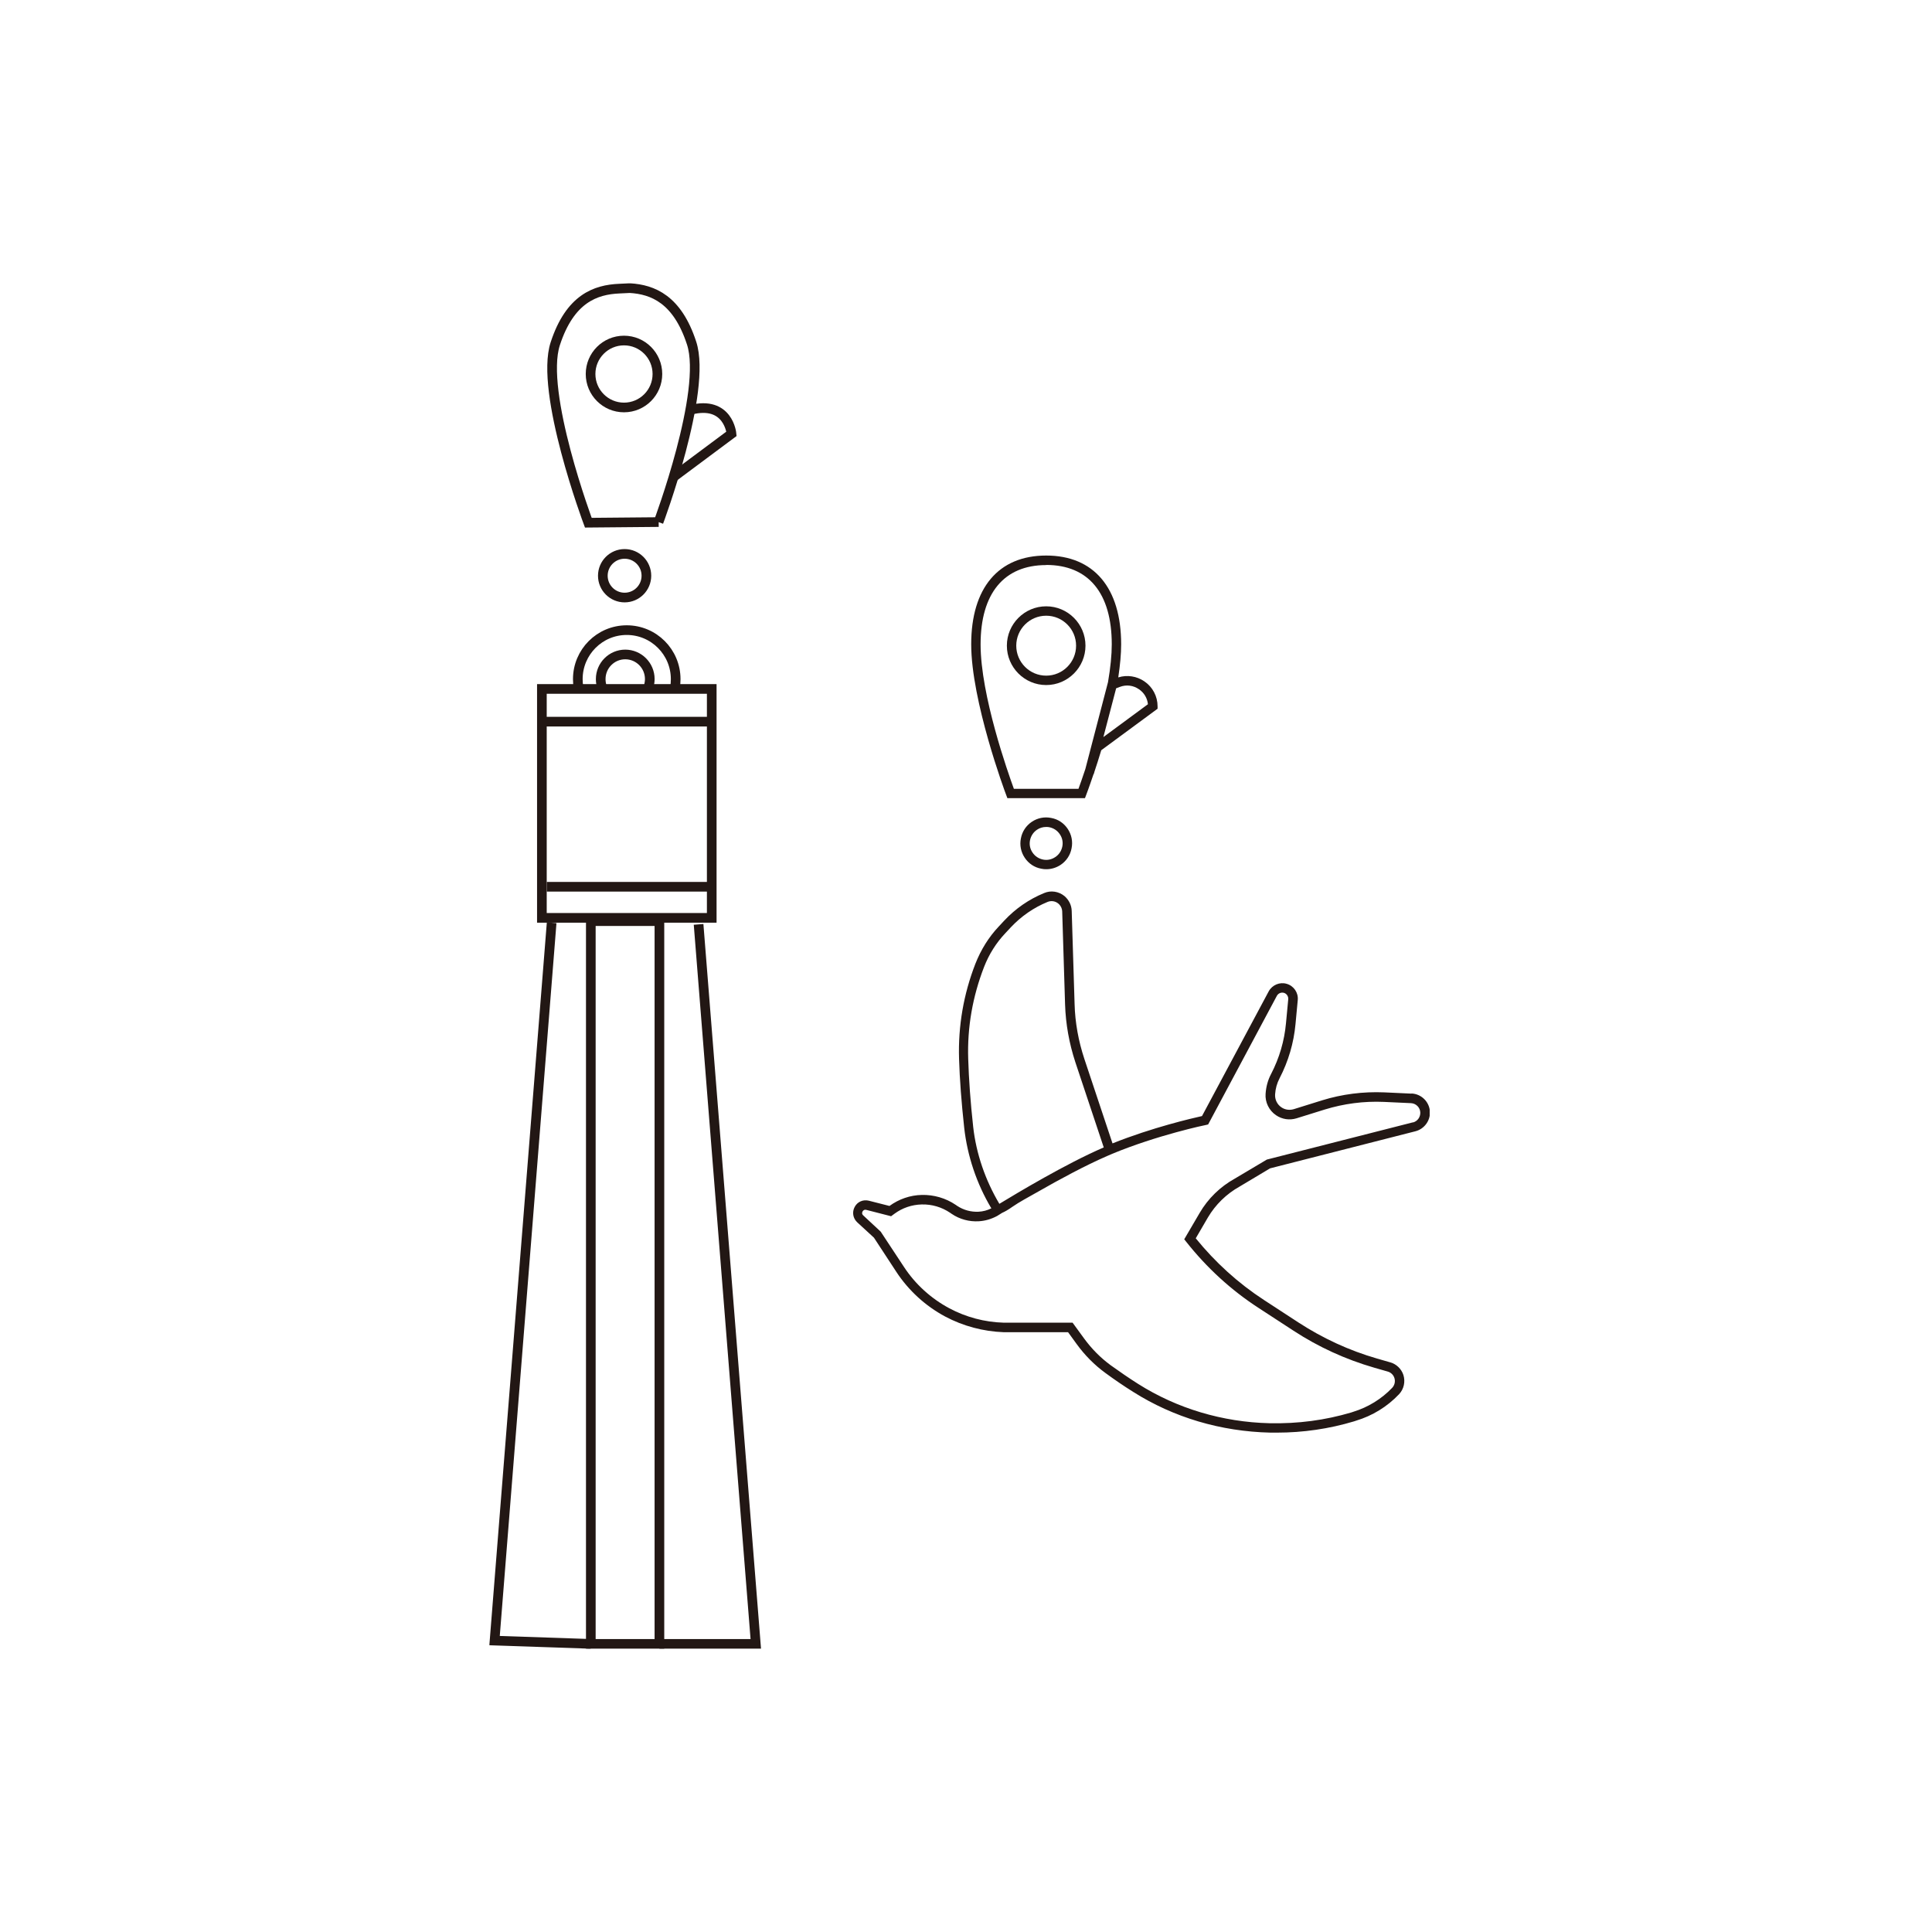 <svg width="150" height="150" viewBox="0 0 150 150" fill="none" xmlns="http://www.w3.org/2000/svg">
<g clip-path="url(#clip0_20_33)">
<path d="M78.222 61.967H84.237L84.325 61.733C84.325 61.733 84.568 61.1 84.898 60.117C84.898 60.098 84.918 60.098 84.927 60.078L84.976 59.903C85.141 59.416 85.316 58.861 85.501 58.248L89.874 55.026V54.842C89.874 54.063 89.495 53.343 88.853 52.904C88.26 52.496 87.512 52.379 86.822 52.593C86.968 51.62 87.046 50.773 87.046 50.023C87.046 45.643 84.927 43.132 81.225 43.132C77.522 43.132 75.404 45.643 75.404 50.023C75.404 54.404 78.008 61.441 78.125 61.733L78.212 61.967H78.222ZM86.939 53.333C87.444 53.138 87.988 53.206 88.435 53.518C88.834 53.79 89.077 54.209 89.125 54.676L85.666 57.226L86.657 53.44L86.939 53.333ZM81.225 43.862C84.509 43.862 86.317 46.052 86.317 50.023C86.317 50.841 86.22 51.834 86.025 52.963L84.266 59.708C84.033 60.409 83.839 60.954 83.732 61.246H78.718C78.261 59.991 76.133 53.985 76.133 50.033C76.133 46.081 77.94 43.872 81.225 43.872V43.862Z" fill="#231815"/>
<path d="M81.225 53.187C82.906 53.187 84.276 51.814 84.276 50.13C84.276 48.446 82.906 47.074 81.225 47.074C79.543 47.074 78.173 48.446 78.173 50.13C78.173 51.814 79.543 53.187 81.225 53.187ZM81.225 47.804C82.507 47.804 83.547 48.846 83.547 50.13C83.547 51.415 82.507 52.457 81.225 52.457C79.942 52.457 78.902 51.415 78.902 50.13C78.902 48.846 79.942 47.804 81.225 47.804Z" fill="#231815"/>
<path d="M80.846 67.447C80.972 67.476 81.108 67.486 81.234 67.486C81.633 67.486 82.012 67.369 82.352 67.145C82.799 66.843 83.1 66.386 83.197 65.86C83.304 65.335 83.197 64.799 82.896 64.351C82.595 63.904 82.148 63.602 81.613 63.505C81.089 63.398 80.554 63.505 80.107 63.806C79.66 64.108 79.359 64.566 79.262 65.091C79.155 65.617 79.262 66.152 79.563 66.6C79.864 67.048 80.311 67.349 80.846 67.447ZM80.515 64.419C80.729 64.273 80.972 64.205 81.225 64.205C81.302 64.205 81.39 64.205 81.468 64.225C81.798 64.293 82.09 64.478 82.284 64.77C82.478 65.052 82.546 65.393 82.478 65.724C82.41 66.055 82.226 66.347 81.934 66.541C81.643 66.736 81.312 66.804 80.982 66.736C80.651 66.668 80.36 66.483 80.165 66.191C79.971 65.909 79.903 65.568 79.971 65.237C80.039 64.906 80.224 64.614 80.515 64.419Z" fill="#231815"/>
<path d="M109.581 84.909L107.472 84.811C105.83 84.743 104.198 84.948 102.633 85.434L100.447 86.116C100.116 86.213 99.766 86.165 99.484 85.97C99.154 85.746 98.969 85.357 98.999 84.957C99.028 84.519 99.144 84.101 99.348 83.712C100.029 82.398 100.447 80.977 100.583 79.507L100.757 77.647C100.816 77.073 100.446 76.538 99.893 76.382C99.358 76.226 98.775 76.47 98.503 76.966L93.323 86.651C92.575 86.817 89.456 87.537 86.375 88.773L84.189 82.213C83.732 80.831 83.469 79.4 83.431 77.949L83.207 70.727C83.197 70.279 82.984 69.861 82.644 69.569C82.197 69.208 81.594 69.111 81.069 69.335C79.884 69.822 78.844 70.542 77.969 71.476L77.542 71.934C76.764 72.761 76.162 73.725 75.725 74.835C74.811 77.19 74.383 79.662 74.461 82.203C74.51 83.799 74.646 85.6 74.86 87.556C75.103 89.737 75.822 91.898 76.968 93.815C76.657 93.971 76.327 94.059 75.977 94.078C75.394 94.107 74.811 93.951 74.325 93.63L74.199 93.543C73.421 93.017 72.498 92.754 71.575 92.774C70.662 92.793 69.797 93.095 69.058 93.63L67.455 93.222C67.017 93.114 66.57 93.299 66.356 93.708C66.143 94.107 66.221 94.584 66.551 94.896L67.853 96.093L69.593 98.75C70.545 100.201 71.857 101.398 73.382 102.215C74.772 102.955 76.337 103.374 77.93 103.432H82.925L83.596 104.357C84.218 105.213 84.966 105.973 85.821 106.596C86.521 107.111 87.25 107.608 87.979 108.065C91.117 110.051 94.771 111.141 98.639 111.229C98.804 111.229 98.969 111.229 99.135 111.229C101.166 111.229 103.187 110.937 105.13 110.353L105.276 110.304C106.549 109.924 107.706 109.214 108.619 108.25C108.998 107.851 109.124 107.277 108.959 106.751C108.804 106.284 108.425 105.914 107.958 105.778L106.909 105.476C104.751 104.853 102.711 103.909 100.835 102.692L98.134 100.931C96.132 99.626 94.353 98.01 92.838 96.142L93.78 94.526C94.373 93.523 95.218 92.696 96.248 92.121L98.61 90.71L109.902 87.829C110.572 87.654 111.049 87.021 111.019 86.33C110.99 85.561 110.368 84.938 109.601 84.899L109.581 84.909ZM75.559 87.498C75.346 85.561 75.219 83.78 75.171 82.203C75.093 79.76 75.511 77.375 76.405 75.068C76.784 74.095 77.338 73.209 78.057 72.45L78.484 71.992C79.291 71.136 80.243 70.474 81.332 70.026C81.613 69.909 81.934 69.958 82.167 70.153C82.352 70.308 82.459 70.532 82.469 70.766L82.692 77.988C82.741 79.516 83.013 81.015 83.489 82.466L85.695 89.085C82.78 90.34 78.97 92.628 77.59 93.465C76.502 91.635 75.793 89.581 75.559 87.498ZM109.698 87.138L98.357 90.029L95.869 91.508C94.742 92.131 93.79 93.056 93.139 94.175L91.943 96.219L92.099 96.414C93.693 98.429 95.578 100.162 97.725 101.554L100.427 103.315C102.361 104.581 104.47 105.544 106.695 106.187L107.745 106.488C107.987 106.557 108.182 106.742 108.26 106.985C108.347 107.257 108.279 107.549 108.085 107.754C107.259 108.62 106.209 109.263 105.062 109.613L104.917 109.662C102.886 110.265 100.777 110.547 98.561 110.499C94.917 110.411 91.389 109.36 88.358 107.442C87.638 106.985 86.929 106.498 86.239 106.002C85.442 105.418 84.752 104.717 84.169 103.919L83.275 102.692H77.921C76.453 102.653 74.996 102.264 73.703 101.573C72.284 100.814 71.06 99.704 70.176 98.351L68.378 95.626L67.017 94.36C66.881 94.234 66.949 94.097 66.969 94.059C66.988 94.02 67.076 93.893 67.251 93.932L69.184 94.428L69.447 94.234C70.069 93.776 70.797 93.533 71.565 93.513C72.352 93.494 73.11 93.718 73.761 94.156L73.888 94.243C74.5 94.662 75.258 94.866 75.997 94.818C76.492 94.789 76.959 94.652 77.415 94.409L77.804 94.166C78.008 94.078 78.27 93.932 78.611 93.689C79.126 93.329 79.845 92.949 80.632 92.501C82.264 91.567 84.266 90.486 85.948 89.756C86.064 89.708 86.171 89.659 86.288 89.61C86.297 89.61 86.307 89.61 86.317 89.6C86.317 89.6 86.317 89.591 86.327 89.591C89.874 88.121 93.605 87.342 93.634 87.342L93.799 87.303L99.135 77.317C99.242 77.122 99.465 77.025 99.679 77.083C99.893 77.141 100.038 77.356 100.019 77.579L99.844 79.439C99.718 80.821 99.329 82.144 98.688 83.381C98.435 83.858 98.299 84.374 98.26 84.919C98.211 85.571 98.522 86.213 99.067 86.583C99.533 86.904 100.116 86.992 100.66 86.826L102.847 86.145C104.334 85.688 105.879 85.483 107.443 85.551L109.552 85.649C109.941 85.668 110.261 85.989 110.271 86.379C110.281 86.739 110.048 87.06 109.698 87.148V87.138Z" fill="#231815"/>
<path d="M55.259 53.489H42.072V71.262H55.259V53.489Z" stroke="#221714" stroke-width="0.75" stroke-miterlimit="10"/>
<path d="M42.198 56.029H55.123" stroke="#221714" stroke-width="0.75" stroke-miterlimit="10"/>
<path d="M42.451 68.848H55.249" stroke="#221714" stroke-width="0.75" stroke-miterlimit="10"/>
<path d="M51.197 71.515H45.871V127.63H51.197V71.515Z" stroke="#221714" stroke-width="0.75" stroke-miterlimit="10"/>
<path d="M42.83 71.642L38.398 127.377L45.871 127.63" stroke="#221714" stroke-width="0.75" stroke-miterlimit="10"/>
<path d="M54.238 71.768L58.679 127.63H51.197" stroke="#221714" stroke-width="0.75" stroke-miterlimit="10"/>
<path d="M44.919 53.401C44.88 53.187 44.861 52.953 44.861 52.729C44.861 50.627 46.561 48.923 48.66 48.923C50.76 48.923 52.46 50.627 52.46 52.729C52.46 52.963 52.441 53.187 52.402 53.411" stroke="#221714" stroke-width="0.75" stroke-miterlimit="10"/>
<path d="M46.736 53.333C46.668 53.138 46.639 52.934 46.639 52.72C46.639 51.668 47.494 50.812 48.544 50.812C49.593 50.812 50.449 51.668 50.449 52.72C50.449 52.904 50.419 53.08 50.38 53.245" stroke="#221714" stroke-width="0.75" stroke-miterlimit="10"/>
<path d="M48.495 46.393C49.429 46.393 50.186 45.634 50.186 44.699C50.186 43.764 49.429 43.005 48.495 43.005C47.561 43.005 46.804 43.764 46.804 44.699C46.804 45.634 47.561 46.393 48.495 46.393Z" stroke="#221714" stroke-width="0.75" stroke-miterlimit="10"/>
<path d="M48.447 31.636C49.88 31.636 51.041 30.473 51.041 29.037C51.041 27.602 49.88 26.439 48.447 26.439C47.014 26.439 45.852 27.602 45.852 29.037C45.852 30.473 47.014 31.636 48.447 31.636Z" stroke="#221714" stroke-width="0.75" stroke-miterlimit="10"/>
<path d="M51.129 40.533C51.129 40.533 54.928 30.39 53.694 26.633C52.586 23.236 50.691 22.477 48.903 22.37L48.087 22.409C46.241 22.487 44.258 23.178 43.112 26.682C41.877 30.439 45.677 40.582 45.677 40.582L51.139 40.533H51.129Z" stroke="#221714" stroke-width="0.75" stroke-miterlimit="10"/>
<path d="M52.324 37.009L56.794 33.68C56.794 33.68 56.561 31.062 53.607 31.821" stroke="#221714" stroke-width="0.75" stroke-miterlimit="10"/>
</g>
<defs>
<clipPath id="clip0_20_33">
<rect width="73" height="106" fill="white" transform="translate(38 22)"/>
</clipPath>
</defs>
</svg>
